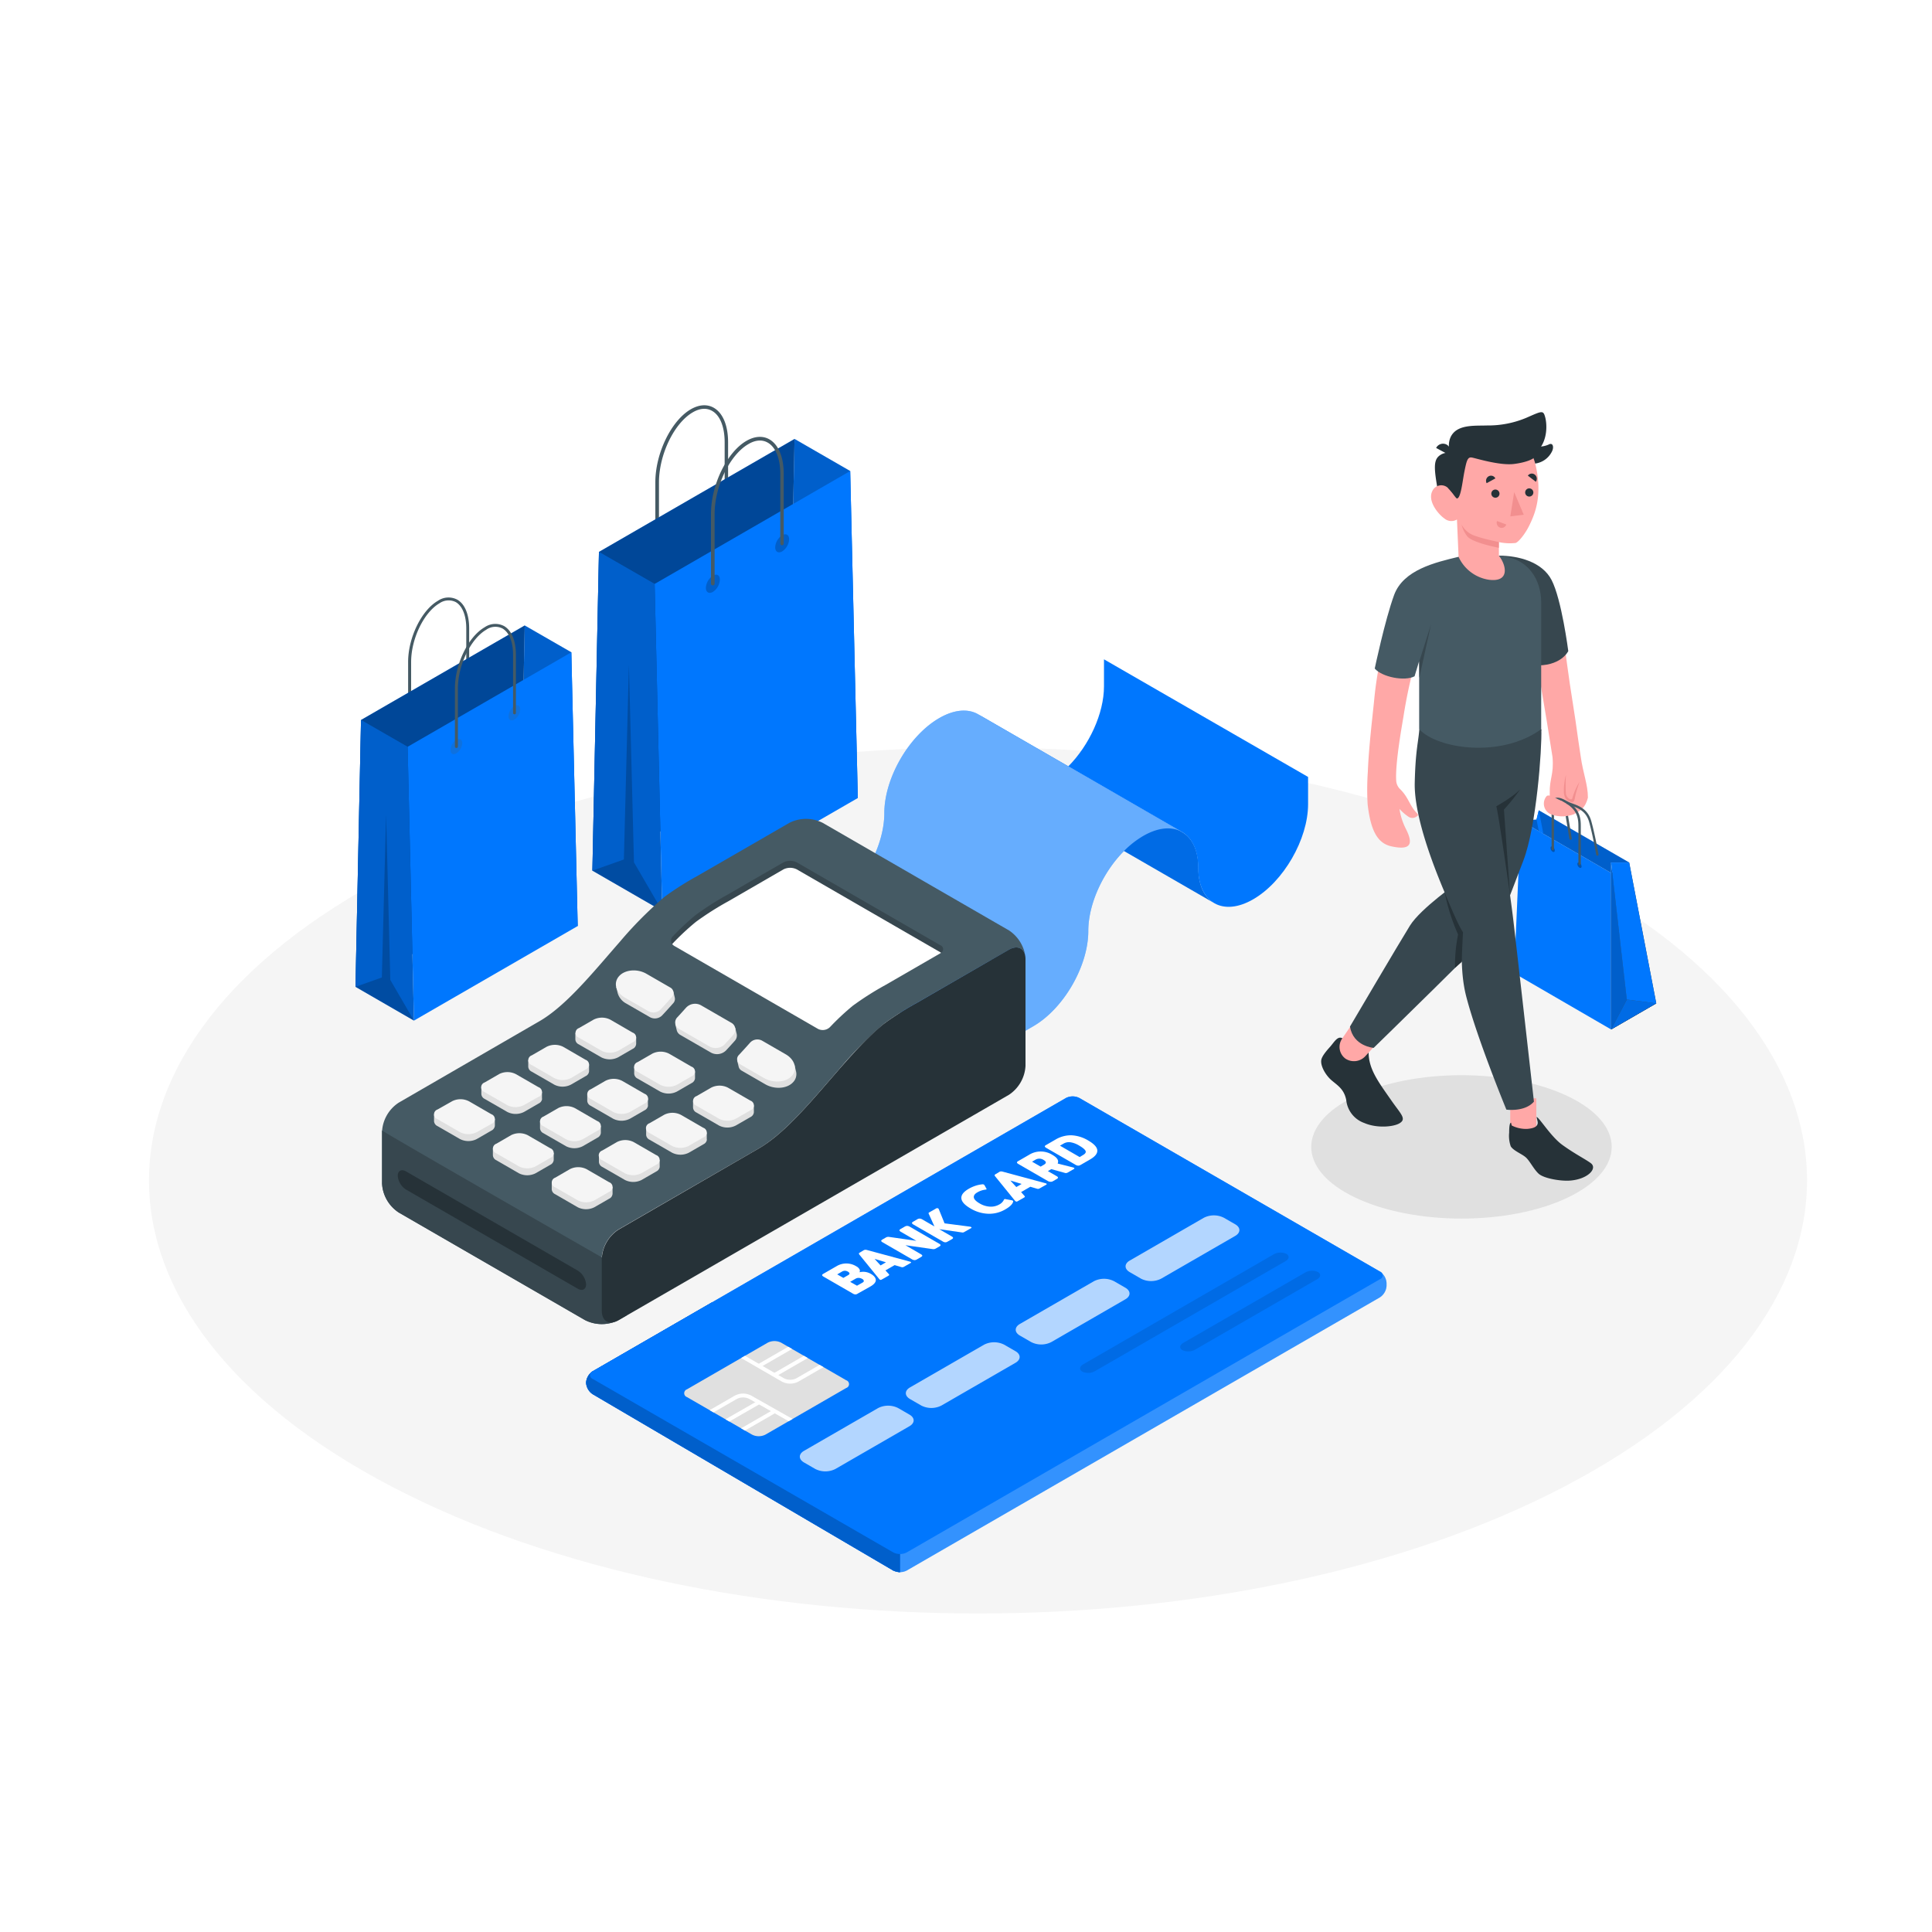 <svg class="animated" id="freepik_stories-credit-card" xmlns="http://www.w3.org/2000/svg" xmlns:xlink="http://www.w3.org/1999/xlink" viewBox="0 0 500 500" version="1.1" xmlns:svgjs="http://svgjs.com/svgjs"><style>svg#freepik_stories-credit-card:not(.animated) .animable {opacity: 0;}svg#freepik_stories-credit-card.animated #freepik--Floor--inject-1--inject-142 {animation: 1s 1 forwards cubic-bezier(.36,-0.01,.5,1.38) slideRight;animation-delay: 0s;}svg#freepik_stories-credit-card.animated #freepik--Shadow--inject-1--inject-142 {animation: 1s 1 forwards cubic-bezier(.36,-0.01,.5,1.38) zoomIn;animation-delay: 0s;}svg#freepik_stories-credit-card.animated #freepik--Bags--inject-1--inject-142 {animation: 1s 1 forwards cubic-bezier(.36,-0.01,.5,1.38) slideRight;animation-delay: 0s;}svg#freepik_stories-credit-card.animated #freepik--Plants--inject-1--inject-142 {animation: 1s 1 forwards cubic-bezier(.36,-0.01,.5,1.38) slideLeft;animation-delay: 0s;}svg#freepik_stories-credit-card.animated #freepik--Calculator--inject-1--inject-142 {animation: 1s 1 forwards cubic-bezier(.36,-0.01,.5,1.38) slideDown;animation-delay: 0s;}svg#freepik_stories-credit-card.animated #freepik--Character--inject-1--inject-142 {animation: 1s 1 forwards cubic-bezier(.36,-0.01,.5,1.38) zoomOut;animation-delay: 0s;}svg#freepik_stories-credit-card.animated #freepik--credit-card--inject-1--inject-142 {animation: 1s 1 forwards cubic-bezier(.36,-0.01,.5,1.38) lightSpeedRight;animation-delay: 0s;}            @keyframes slideRight {                0% {                    opacity: 0;                    transform: translateX(30px);                }                100% {                    opacity: 1;                    transform: translateX(0);                }            }                    @keyframes zoomIn {                0% {                    opacity: 0;                    transform: scale(0.5);                }                100% {                    opacity: 1;                    transform: scale(1);                }            }                    @keyframes slideLeft {                0% {                    opacity: 0;                    transform: translateX(-30px);                }                100% {                    opacity: 1;                    transform: translateX(0);                }            }                    @keyframes slideDown {                0% {                    opacity: 0;                    transform: translateY(-30px);                }                100% {                    opacity: 1;                    transform: translateY(0);                }            }                    @keyframes zoomOut {                0% {                    opacity: 0;                    transform: scale(1.5);                }                100% {                    opacity: 1;                    transform: scale(1);                }            }                    @keyframes lightSpeedRight {              from {                transform: translate3d(50%, 0, 0) skewX(-20deg);                opacity: 0;              }              60% {                transform: skewX(10deg);                opacity: 1;              }              80% {                transform: skewX(-2deg);              }              to {                opacity: 1;                transform: translate3d(0, 0, 0);              }            }        .animator-hidden { display: none; }</style><g id="freepik--Floor--inject-1--inject-142" class="animable" style="transform-origin: 253.11px 305.485px;"><path d="M101.4,384.74c83.79,43.77,219.63,43.77,303.42,0s83.78-114.74,0-158.51-219.63-43.77-303.42,0S17.62,341,101.4,384.74Z" style="fill: rgb(245, 245, 245); transform-origin: 253.11px 305.485px;" id="elzevnjh94v5" class="animable"></path></g><g id="freepik--Shadow--inject-1--inject-142" class="animable" style="transform-origin: 378.23px 296.814px;"><path d="M350.73,309.93c15.2,7.25,39.85,7.25,55,0s15.2-19,0-26.24-39.85-7.24-55,0S335.53,302.69,350.73,309.93Z" style="fill: rgb(224, 224, 224); transform-origin: 378.23px 296.814px;" id="eldktc1wj8ue" class="animable"></path></g><g id="freepik--Bags--inject-1--inject-142" class="animable" style="transform-origin: 157px 184.508px;"><path d="M170.05,143.27a.45.45,0,0,1-.45-.44v-18c0-7.51,4.13-16,9.2-18.92,2.12-1.22,4.23-1.36,5.94-.37,2.35,1.35,3.69,4.61,3.69,8.93v17.89a.43.43,0,0,1-.44.44.44.44,0,0,1-.45-.44V114.5c0-4-1.18-7-3.25-8.16-1.44-.83-3.18-.7-5,.37-4.82,2.79-8.75,10.93-8.75,18.15v18A.44.44,0,0,1,170.05,143.27Z" style="fill: rgb(69, 90, 100); transform-origin: 179.015px 124.079px;" id="eldymdafhzav8" class="animable"></path><polygon points="222 206.53 220.03 121.9 205.63 113.6 203.92 196.1 222 206.53" style="fill: rgb(0, 119, 254); transform-origin: 212.96px 160.065px;" id="elfo0miwkkv18" class="animable"></polygon><g id="el9mkqgfjsbpu"><g style="opacity: 0.2; transform-origin: 212.96px 160.065px;" class="animable"><polygon points="222 206.53 220.03 121.9 205.63 113.6 203.92 196.1 222 206.53" id="elzx09zppq4j" class="animable" style="transform-origin: 212.96px 160.065px;"></polygon></g></g><polygon points="155.01 142.83 153.31 225.32 203.92 196.1 205.63 113.6 155.01 142.83" style="fill: rgb(0, 119, 254); transform-origin: 179.47px 169.46px;" id="elryax8nuc88s" class="animable"></polygon><g id="el7lxx1hiwl3"><g style="opacity: 0.4; transform-origin: 179.47px 169.46px;" class="animable"><polygon points="155.01 142.83 153.31 225.32 203.92 196.1 205.63 113.6 155.01 142.83" id="el74f6kjuu7l7" class="animable" style="transform-origin: 179.47px 169.46px;"></polygon></g></g><polygon points="169.42 151.12 171.38 235.75 222 206.53 220.03 121.9 169.42 151.12" style="fill: rgb(0, 119, 254); transform-origin: 195.71px 178.825px;" id="elo5wealmrxq" class="animable"></polygon><polygon points="155.01 142.83 169.42 151.12 171.38 235.75 153.31 225.32 155.01 142.83" style="fill: rgb(0, 119, 254); transform-origin: 162.345px 189.29px;" id="elelgih62ho59" class="animable"></polygon><g id="elthgizklcntk"><g style="opacity: 0.2; transform-origin: 162.345px 189.29px;" class="animable"><polygon points="155.01 142.83 169.42 151.12 171.38 235.75 153.31 225.32 155.01 142.83" id="el61p04sp0idw" class="animable" style="transform-origin: 162.345px 189.29px;"></polygon></g></g><g id="el1zoy6q2lih6"><polygon points="171.38 235.75 164.07 223.18 162.76 172 161.46 222.43 161.46 222.43 153.31 225.32 171.38 235.75" style="opacity: 0.2; transform-origin: 162.345px 203.875px;" class="animable"></polygon></g><g id="elehc73wxc9ju"><g style="opacity: 0.2; transform-origin: 184.49px 151.076px;" class="animable"><path d="M184.49,149a4,4,0,0,0-1.81,3.13c0,1.15.81,1.63,1.81,1.06A4,4,0,0,0,186.3,150C186.3,148.85,185.49,148.37,184.49,149Z" id="elotkgx90ga7" class="animable" style="transform-origin: 184.49px 151.076px;"></path></g></g><g id="el0mrv1x8jb09"><g style="opacity: 0.2; transform-origin: 202.425px 140.605px;" class="animable"><path d="M202.43,138.51a4,4,0,0,0-1.81,3.13c0,1.16.81,1.63,1.81,1.06a4,4,0,0,0,1.8-3.13C204.23,138.41,203.43,137.94,202.43,138.51Z" id="elcoxjp31kbph" class="animable" style="transform-origin: 202.425px 140.605px;"></path></g></g><path d="M184.49,151.49A.45.45,0,0,1,184,151v-18c0-7.5,4.13-16,9.19-18.91,2.13-1.23,4.24-1.36,5.94-.38,2.35,1.36,3.7,4.62,3.7,8.94V140.6a.45.45,0,1,1-.89,0V122.72c0-4-1.18-7-3.25-8.17-1.44-.83-3.19-.7-5,.38-4.82,2.78-8.75,10.92-8.75,18.14v18A.45.45,0,0,1,184.49,151.49Z" style="fill: rgb(69, 90, 100); transform-origin: 193.417px 132.276px;" id="elilngtiidl9e" class="animable"></path><path d="M106,186.7a.37.37,0,0,1-.38-.37v-15c0-6.29,3.46-13.39,7.7-15.84a4.85,4.85,0,0,1,5-.31c2,1.13,3.1,3.86,3.1,7.48v15a.38.38,0,0,1-.75,0v-15c0-3.35-1-5.84-2.72-6.84a4.12,4.12,0,0,0-4.23.32c-4,2.33-7.32,9.14-7.32,15.19v15A.37.37,0,0,1,106,186.7Z" style="fill: rgb(69, 90, 100); transform-origin: 113.52px 170.666px;" id="elmyu43wdrl" class="animable"></path><polygon points="149.51 239.66 147.86 168.81 135.8 161.87 134.37 230.93 149.51 239.66" style="fill: rgb(0, 119, 254); transform-origin: 141.94px 200.765px;" id="elat2r0aoi4vc" class="animable"></polygon><g id="elwkescos25c"><g style="opacity: 0.2; transform-origin: 141.94px 200.765px;" class="animable"><polygon points="149.51 239.66 147.86 168.81 135.8 161.87 134.37 230.93 149.51 239.66" id="elaimv8khqss4" class="animable" style="transform-origin: 141.94px 200.765px;"></polygon></g></g><polygon points="93.43 186.33 92 255.39 134.37 230.93 135.8 161.87 93.43 186.33" style="fill: rgb(0, 119, 254); transform-origin: 113.9px 208.63px;" id="elra5lxjxch1k" class="animable"></polygon><g id="el9dippxpbvke"><g style="opacity: 0.4; transform-origin: 113.9px 208.63px;" class="animable"><polygon points="93.43 186.33 92 255.39 134.37 230.93 135.8 161.87 93.43 186.33" id="elyg3jz83hhcr" class="animable" style="transform-origin: 113.9px 208.63px;"></polygon></g></g><polygon points="105.49 193.27 107.13 264.13 149.51 239.66 147.86 168.81 105.49 193.27" style="fill: rgb(0, 119, 254); transform-origin: 127.5px 216.47px;" id="elu3eqxc1mpaj" class="animable"></polygon><polygon points="93.43 186.33 105.49 193.27 107.13 264.13 92 255.39 93.43 186.33" style="fill: rgb(0, 119, 254); transform-origin: 99.565px 225.23px;" id="els42xkf3bxll" class="animable"></polygon><g id="elgi5a5r50f9t"><g style="opacity: 0.2; transform-origin: 99.565px 225.23px;" class="animable"><polygon points="93.43 186.33 105.49 193.27 107.13 264.13 92 255.39 93.43 186.33" id="elxfo746sc9ne" class="animable" style="transform-origin: 99.565px 225.23px;"></polygon></g></g><g id="els6z5a6lgjo"><polygon points="107.13 264.13 101.01 253.6 99.92 210.76 98.82 252.97 92 255.39 107.13 264.13" style="opacity: 0.2; transform-origin: 99.565px 237.445px;" class="animable"></polygon></g><g id="elqhh1ftbdt4"><g style="opacity: 0.2; transform-origin: 118.105px 193.215px;" class="animable"><path d="M118.1,191.45a3.38,3.38,0,0,0-1.51,2.63c0,1,.68,1.36,1.51.88a3.3,3.3,0,0,0,1.52-2.62C119.62,191.37,118.94,191,118.1,191.45Z" style="fill: rgb(69, 90, 100); transform-origin: 118.105px 193.215px;" id="el93iy71mymjc" class="animable"></path></g></g><g id="elb5zoqq3kovp"><g style="opacity: 0.2; transform-origin: 133.12px 184.475px;" class="animable"><path d="M133.12,182.72a3.34,3.34,0,0,0-1.51,2.62c0,1,.68,1.36,1.51.89a3.32,3.32,0,0,0,1.51-2.62C134.63,182.63,134,182.24,133.12,182.72Z" style="fill: rgb(69, 90, 100); transform-origin: 133.12px 184.475px;" id="elwp0jno3gqsh" class="animable"></path></g></g><path d="M118.1,193.58a.38.38,0,0,1-.37-.37V178.16c0-6.28,3.45-13.38,7.7-15.83a4.86,4.86,0,0,1,5-.32c2,1.14,3.09,3.87,3.09,7.48v15a.36.36,0,0,1-.37.37.37.37,0,0,1-.37-.37v-15c0-3.34-1-5.83-2.73-6.83a4.06,4.06,0,0,0-4.22.32c-4,2.33-7.32,9.14-7.32,15.18v15.05A.38.38,0,0,1,118.1,193.58Z" style="fill: rgb(69, 90, 100); transform-origin: 125.625px 177.524px;" id="eln6zapu9e5u" class="animable"></path></g><g id="freepik--Plants--inject-1--inject-142" class="animable animator-hidden" style="transform-origin: 81.442px 281.991px;"><path d="M97.88,300.07l5.06-2.59s-.85-9.57-2.57-19.13C98,265.2,87.44,252.29,75.79,252.68s-8.91,9.11-3.62,13.57C75.52,269.08,94.33,283,97.88,300.07Z" style="fill: rgb(0, 119, 254); transform-origin: 85.282px 276.371px;" id="eluthevrjre79" class="animable"></path><g id="el9bphyndfbps"><g style="opacity: 0.1; transform-origin: 85.282px 276.371px;" class="animable"><path d="M97.88,300.07l5.06-2.59s-.85-9.57-2.57-19.13C98,265.2,87.44,252.29,75.79,252.68s-8.91,9.11-3.62,13.57C75.52,269.08,94.33,283,97.88,300.07Z" id="elh5rbkn98gg9" class="animable" style="transform-origin: 85.282px 276.371px;"></path></g></g><path d="M100.37,299h-.06a.64.64,0,0,1-.57-.69C101.09,285,88.13,261.47,73,255.8a.63.63,0,0,1-.37-.81.63.63,0,0,1,.81-.37C89,260.47,102.38,284.68,101,298.48A.62.62,0,0,1,100.37,299Z" style="fill: rgb(255, 255, 255); transform-origin: 86.844px 276.79px;" id="elz8s6yv8abx" class="animable"></path><path d="M101.41,311.31l1.53-10.17A29.91,29.91,0,0,0,93.52,284c-8.4-7.7-20.21-11.13-28.1-8.79s-6.75,10.09.21,12.71,16.36,2.5,25,8.52C96.52,300.63,101.7,307.77,101.41,311.31Z" style="fill: rgb(0, 119, 254); transform-origin: 81.442px 292.898px;" id="elksbnv0g24a" class="animable"></path><path d="M102,305a.63.63,0,0,1-.61-.52c-2.23-12.54-21.72-25.7-36-24.31a.61.61,0,0,1-.68-.56.62.62,0,0,1,.56-.69c15.08-1.5,35,12,37.33,25.34a.62.62,0,0,1-.5.73Z" style="fill: rgb(255, 255, 255); transform-origin: 83.659px 291.903px;" id="el4sw6zegvrif" class="animable"></path></g><g id="freepik--Calculator--inject-1--inject-142" class="animable" style="transform-origin: 218.7px 256.653px;"><path d="M314.08,233.63,290.9,220.25l-29.27-16.9-.07,0c-2.63-1.46-4.27-4.67-4.27-9.26,0-4.4-1.5-7.53-3.93-9.07l20,11.54,3.16,1.82,29.23,16.87.32.19c2.51,1.5,4.06,4.67,4.06,9.14S311.61,232.1,314.08,233.63Z" style="fill: rgb(0, 119, 254); transform-origin: 283.72px 209.325px;" id="eladfzo1kpg6f" class="animable"></path><g id="el0t7f6e2gen1"><g style="opacity: 0.1; transform-origin: 283.72px 209.325px;" class="animable"><path d="M314.08,233.63,290.9,220.25l-29.27-16.9-.07,0c-2.63-1.46-4.27-4.67-4.27-9.26,0-4.4-1.5-7.53-3.93-9.07l20,11.54,3.16,1.82,29.23,16.87.32.19c2.51,1.5,4.06,4.67,4.06,9.14S311.61,232.1,314.08,233.63Z" id="elyjabq0gsym" class="animable" style="transform-origin: 283.72px 209.325px;"></path></g></g><path d="M338.53,201.07v7.05c0,9.07-6.36,20.09-14.21,24.62-3.87,2.24-7.39,2.48-9.95,1.06l-.29-.17c-2.47-1.53-4-4.67-4-9.09s-1.55-7.64-4.06-9.14l-.32-.19-29.23-16.87c5.4-5.45,9.24-13.67,9.24-20.71v-7Z" style="fill: rgb(0, 119, 254); transform-origin: 307.5px 202.658px;" id="ely38ixkrzjdk" class="animable"></path><path d="M305.72,215.21c-2.56-1.35-6-1.09-9.84,1.12a23.84,23.84,0,0,0-5,3.92c-5.4,5.44-9.23,13.66-9.23,20.7,0,9.07-6.37,20.09-14.22,24.63l-14.22,8.21L200.42,243.3l14.22-8.21c7.85-4.53,14.22-15.56,14.22-24.63s6.36-20.09,14.22-24.62c3.86-2.23,7.37-2.47,9.93-1.06h0l.34.19,20,11.54,3.16,1.82Z" style="fill: rgb(0, 119, 254); transform-origin: 253.07px 228.846px;" id="elldarthiukrq" class="animable"></path><g id="elpw2tf24fjrf"><g style="opacity: 0.4; transform-origin: 253.07px 228.846px;" class="animable"><path d="M305.72,215.21c-2.56-1.35-6-1.09-9.84,1.12a23.84,23.84,0,0,0-5,3.92c-5.4,5.44-9.23,13.66-9.23,20.7,0,9.07-6.37,20.09-14.22,24.63l-14.22,8.21L200.42,243.3l14.22-8.21c7.85-4.53,14.22-15.56,14.22-24.63s6.36-20.09,14.22-24.62c3.86-2.23,7.37-2.47,9.93-1.06h0l.34.19,20,11.54,3.16,1.82Z" style="fill: rgb(255, 255, 255); transform-origin: 253.07px 228.846px;" id="elxq2bdrpeacq" class="animable"></path></g></g><path d="M265.37,247.55c-.33-2.2-2.12-3-4.28-1.75l-7.86,4.53-16,9.23a77,77,0,0,0-8.43,5.36,100.13,100.13,0,0,0-11.47,11.6c-7,8-14,16.68-21,20.72l-36.29,20.95a9.58,9.58,0,0,0-4.33,7.5v13.45c0,2.56,1.67,3.71,3.82,2.76a9.67,9.67,0,0,1-8.15-.26L103.2,313.81a9.58,9.58,0,0,1-4.33-7.5V292.86a9.56,9.56,0,0,1,4.33-7.5l36.29-21c7-4,14-12.72,21-20.71A100.26,100.26,0,0,1,172,232.08a77.32,77.32,0,0,1,8.42-5.35l16-9.23,7.85-4.54a9.57,9.57,0,0,1,8.66,0l48.21,27.84A9.69,9.69,0,0,1,265.37,247.55Z" style="fill: rgb(69, 90, 100); transform-origin: 182.12px 277.3px;" id="elykaxre0hyn" class="animable"></path><path d="M159.8,327.72s-60.93-34.87-60.92-35.17c0,0,0,.2,0,.3V306.3a9.56,9.56,0,0,0,4.33,7.5l48.21,27.84a9.57,9.57,0,0,0,8.66,0l2.06-1.19Z" style="fill: rgb(55, 71, 79); transform-origin: 130.51px 317.613px;" id="el76pslshurv5" class="animable"></path><path d="M261.08,245.79l-23.83,13.77a78.43,78.43,0,0,0-8.43,5.35C218,273.65,207.18,291,196.36,297.23l-36.29,21a9.56,9.56,0,0,0-4.33,7.5v13.45c0,2.76,1.94,3.88,4.33,2.5l101-58.32a9.58,9.58,0,0,0,4.33-7.5V248.29C265.42,245.53,263.48,244.41,261.08,245.79Z" style="fill: rgb(38, 50, 56); transform-origin: 210.57px 293.735px;" id="el38djvfxd2x2" class="animable"></path><path d="M229.13,254.87a77,77,0,0,0-8.43,5.36,64.83,64.83,0,0,0-5.91,5.53,2.69,2.69,0,0,1-3.11.45l-37.17-21.46a1.5,1.5,0,0,1-.36-2.45,65.15,65.15,0,0,1,5.93-5.53,77.32,77.32,0,0,1,8.42-5.35c4.55-2.64,9.65-5.59,14.25-8.23a3.86,3.86,0,0,1,3.47,0l37.16,21.45a1.06,1.06,0,0,1,0,2Z" style="fill: rgb(55, 71, 79); transform-origin: 208.878px 244.646px;" id="ellgbb9f2xnpb" class="animable"></path><path d="M206.22,225a3.85,3.85,0,0,0-3.47,0l-14.25,8.24a77.32,77.32,0,0,0-8.42,5.35,66.43,66.43,0,0,0-5.93,5.52l-.18.23a1.91,1.91,0,0,0,.54.47l37.17,21.46a2.69,2.69,0,0,0,3.11-.45,64.83,64.83,0,0,1,5.91-5.53,77,77,0,0,1,8.43-5.36l14.25-8.23.17-.12-.17-.12Z" style="fill: rgb(255, 255, 255); transform-origin: 208.76px 245.58px;" id="elym587wyioke" class="animable"></path><path d="M151.68,332.41c0,1.3-1,1.79-2.17,1.1L105.1,307.87a4.64,4.64,0,0,1-2.16-3.6c0-1.3,1-1.79,2.16-1.1l44.41,25.65A4.64,4.64,0,0,1,151.68,332.41Z" style="fill: rgb(38, 50, 56); transform-origin: 127.31px 318.34px;" id="elvywptru3t6" class="animable"></path><path d="M167.68,286.1v-1.78l-2.06-.15L161,281.48a4.79,4.79,0,0,0-4.33,0l-3.12,1.8-1.57-.12v1.73h0a1.49,1.49,0,0,0,.89,1.28l5.82,3.36a4.79,4.79,0,0,0,4.33,0l3.8-2.19a1.53,1.53,0,0,0,.89-1.23h0Z" style="fill: rgb(224, 224, 224); transform-origin: 159.845px 285.505px;" id="el3g5gvxxsn1m" class="animable"></path><path d="M161,279.72l5.83,3.36a1.32,1.32,0,0,1,0,2.5l-3.8,2.19a4.79,4.79,0,0,1-4.33,0l-5.82-3.36a1.32,1.32,0,0,1,0-2.5l3.79-2.19A4.79,4.79,0,0,1,161,279.72Z" style="fill: rgb(245, 245, 245); transform-origin: 159.855px 283.745px;" id="elq3vub2vue7" class="animable"></path><path d="M152.45,277.28V275.5l-2.06-.15-4.66-2.69a4.79,4.79,0,0,0-4.33,0l-3.12,1.8-1.57-.11v1.72h0a1.5,1.5,0,0,0,.9,1.27l5.82,3.36a4.73,4.73,0,0,0,4.33,0l3.79-2.19a1.51,1.51,0,0,0,.9-1.23h0Z" style="fill: rgb(224, 224, 224); transform-origin: 144.58px 276.684px;" id="elre5j60ahaf8" class="animable"></path><path d="M145.73,270.9l5.82,3.37a1.32,1.32,0,0,1,0,2.5L147.76,279a4.79,4.79,0,0,1-4.33,0l-5.82-3.37a1.32,1.32,0,0,1,0-2.5l3.79-2.19A4.79,4.79,0,0,1,145.73,270.9Z" style="fill: rgb(245, 245, 245); transform-origin: 144.58px 274.96px;" id="elw86b6nji0pj" class="animable"></path><path d="M182.91,294.89v-1.78l-2-.15-4.67-2.69a4.79,4.79,0,0,0-4.33,0l-3.11,1.8-1.58-.12v1.73h0a1.5,1.5,0,0,0,.89,1.28l5.83,3.36a4.79,4.79,0,0,0,4.33,0l3.79-2.19a1.51,1.51,0,0,0,.89-1.23h0Z" style="fill: rgb(224, 224, 224); transform-origin: 175.085px 294.295px;" id="eldi53296tv9a" class="animable"></path><path d="M176.2,288.51l5.82,3.36a1.32,1.32,0,0,1,0,2.5l-3.79,2.19a4.79,4.79,0,0,1-4.33,0l-5.83-3.36a1.32,1.32,0,0,1,0-2.5l3.8-2.19A4.79,4.79,0,0,1,176.2,288.51Z" style="fill: rgb(245, 245, 245); transform-origin: 175.045px 292.535px;" id="eltzqejfnkk1" class="animable"></path><path d="M179.87,279.07v-1.78l-2.06-.15-4.66-2.69a4.79,4.79,0,0,0-4.33,0l-3.12,1.8-1.57-.12v1.73h0a1.5,1.5,0,0,0,.89,1.28l5.83,3.36a4.79,4.79,0,0,0,4.33,0l3.79-2.19a1.55,1.55,0,0,0,.9-1.23h0Z" style="fill: rgb(224, 224, 224); transform-origin: 172px 278.475px;" id="elkez6kd2aee9" class="animable"></path><path d="M173.15,272.69l5.82,3.36a1.32,1.32,0,0,1,0,2.5l-3.79,2.19a4.79,4.79,0,0,1-4.33,0L165,277.38a1.32,1.32,0,0,1,0-2.5l3.8-2.19A4.79,4.79,0,0,1,173.15,272.69Z" style="fill: rgb(245, 245, 245); transform-origin: 171.985px 276.712px;" id="elpycuknhtm1" class="animable"></path><path d="M164.64,270.25v-1.78l-2.06-.15-4.66-2.69a4.79,4.79,0,0,0-4.33,0l-3.12,1.8-1.57-.11V269h0a1.49,1.49,0,0,0,.89,1.28l5.83,3.36a4.79,4.79,0,0,0,4.33,0l3.79-2.19a1.5,1.5,0,0,0,.89-1.23h0Z" style="fill: rgb(224, 224, 224); transform-origin: 156.77px 269.635px;" id="el1s0p7hm9g4x" class="animable"></path><path d="M157.92,263.87l5.82,3.37a1.32,1.32,0,0,1,0,2.5L160,271.93a4.79,4.79,0,0,1-4.33,0l-5.83-3.37a1.32,1.32,0,0,1,0-2.5l3.8-2.19A4.79,4.79,0,0,1,157.92,263.87Z" style="fill: rgb(245, 245, 245); transform-origin: 156.79px 267.906px;" id="elewn7swarkuq" class="animable"></path><path d="M195.1,287.86v-1.78l-2.06-.15-4.66-2.69a4.79,4.79,0,0,0-4.33,0l-3.12,1.8-1.57-.12v1.73h0a1.52,1.52,0,0,0,.9,1.28l5.82,3.36a4.79,4.79,0,0,0,4.33,0l3.8-2.19a1.53,1.53,0,0,0,.89-1.23h0Z" style="fill: rgb(224, 224, 224); transform-origin: 187.23px 287.265px;" id="elfzu5c3giluo" class="animable"></path><path d="M188.38,281.48l5.83,3.36a1.32,1.32,0,0,1,0,2.5l-3.8,2.19a4.79,4.79,0,0,1-4.33,0l-5.82-3.36a1.32,1.32,0,0,1,0-2.5l3.79-2.19A4.79,4.79,0,0,1,188.38,281.48Z" style="fill: rgb(245, 245, 245); transform-origin: 187.235px 285.505px;" id="el1eopi4kls8x" class="animable"></path><path d="M155.5,293.16v-1.78l-2.06-.15-4.66-2.69a4.73,4.73,0,0,0-4.33,0l-3.12,1.8-1.57-.12V292h0a1.52,1.52,0,0,0,.89,1.28l5.83,3.36a4.79,4.79,0,0,0,4.33,0l3.79-2.19a1.55,1.55,0,0,0,.9-1.23h0Z" style="fill: rgb(224, 224, 224); transform-origin: 147.63px 292.586px;" id="eleaahs0cstx" class="animable"></path><path d="M148.78,286.78l5.82,3.36a1.32,1.32,0,0,1,0,2.5l-3.79,2.19a4.79,4.79,0,0,1-4.33,0l-5.83-3.36a1.32,1.32,0,0,1,0-2.5l3.8-2.19A4.79,4.79,0,0,1,148.78,286.78Z" style="fill: rgb(245, 245, 245); transform-origin: 147.625px 290.805px;" id="elkudqumyi10t" class="animable"></path><path d="M140.26,284.34v-1.78l-2-.15-4.67-2.69a4.79,4.79,0,0,0-4.33,0l-3.11,1.8-1.58-.12v1.73h0a1.5,1.5,0,0,0,.89,1.28l5.83,3.36a4.79,4.79,0,0,0,4.33,0l3.79-2.19a1.51,1.51,0,0,0,.89-1.23h0Z" style="fill: rgb(224, 224, 224); transform-origin: 132.435px 283.745px;" id="el10laogqsxivj" class="animable"></path><path d="M133.54,278l5.83,3.36a1.32,1.32,0,0,1,0,2.5L135.58,286a4.79,4.79,0,0,1-4.33,0l-5.83-3.36a1.32,1.32,0,0,1,0-2.5l3.79-2.19A4.79,4.79,0,0,1,133.54,278Z" style="fill: rgb(245, 245, 245); transform-origin: 132.395px 281.987px;" id="eltkldzy14osi" class="animable"></path><path d="M170.73,302v-1.78l-2.06-.15L164,297.33a4.73,4.73,0,0,0-4.33,0l-3.12,1.8L155,299v1.73h0a1.53,1.53,0,0,0,.9,1.28l5.82,3.36a4.79,4.79,0,0,0,4.33,0l3.79-2.19a1.55,1.55,0,0,0,.9-1.23h0Z" style="fill: rgb(224, 224, 224); transform-origin: 162.87px 301.346px;" id="el15m3suhrdnp" class="animable"></path><path d="M164,295.57l5.82,3.36a1.32,1.32,0,0,1,0,2.5L166,303.62a4.79,4.79,0,0,1-4.33,0l-5.82-3.36a1.32,1.32,0,0,1,0-2.5l3.79-2.19A4.79,4.79,0,0,1,164,295.57Z" style="fill: rgb(245, 245, 245); transform-origin: 162.835px 299.591px;" id="el9wk4wxotmet" class="animable"></path><path d="M143.3,300.18V298.4l-2.06-.15-4.66-2.7a4.79,4.79,0,0,0-4.33,0l-3.12,1.8-1.57-.11V299h0a1.5,1.5,0,0,0,.9,1.27l5.82,3.37a4.79,4.79,0,0,0,4.33,0l3.8-2.19a1.53,1.53,0,0,0,.89-1.24Z" style="fill: rgb(224, 224, 224); transform-origin: 135.43px 299.595px;" id="elgo3yn4h4ehg" class="animable"></path><path d="M136.58,293.79l5.83,3.37a1.32,1.32,0,0,1,0,2.5l-3.8,2.19a4.79,4.79,0,0,1-4.33,0l-5.82-3.36a1.32,1.32,0,0,1,0-2.5l3.79-2.2A4.79,4.79,0,0,1,136.58,293.79Z" style="fill: rgb(245, 245, 245); transform-origin: 135.435px 297.82px;" id="elzey46p0j37" class="animable"></path><path d="M128.07,291.36v-1.78l-2.06-.15-4.66-2.69a4.79,4.79,0,0,0-4.33,0l-3.12,1.8-1.57-.12v1.73h0a1.5,1.5,0,0,0,.89,1.28l5.83,3.36a4.79,4.79,0,0,0,4.33,0l3.79-2.19a1.55,1.55,0,0,0,.9-1.23h0Z" style="fill: rgb(224, 224, 224); transform-origin: 120.2px 290.765px;" id="elmj1fcs8yiis" class="animable"></path><path d="M121.35,285l5.82,3.36a1.32,1.32,0,0,1,0,2.5L123.38,293a4.79,4.79,0,0,1-4.33,0l-5.83-3.36a1.32,1.32,0,0,1,0-2.5L117,285A4.79,4.79,0,0,1,121.35,285Z" style="fill: rgb(245, 245, 245); transform-origin: 120.195px 288.997px;" id="el2ab5knkibmr" class="animable"></path><path d="M158.53,309v-1.78l-2.05-.15-4.67-2.7a4.79,4.79,0,0,0-4.33,0l-3.12,1.8-1.57-.11v1.73h0a1.49,1.49,0,0,0,.89,1.27l5.82,3.37a4.79,4.79,0,0,0,4.33,0l3.8-2.19a1.51,1.51,0,0,0,.89-1.24Z" style="fill: rgb(224, 224, 224); transform-origin: 150.66px 308.4px;" id="elj7w5ejsaswl" class="animable"></path><path d="M151.81,302.58l5.83,3.37a1.32,1.32,0,0,1,0,2.5l-3.8,2.19a4.79,4.79,0,0,1-4.33,0l-5.82-3.36a1.32,1.32,0,0,1,0-2.5l3.79-2.2A4.79,4.79,0,0,1,151.81,302.58Z" style="fill: rgb(245, 245, 245); transform-origin: 150.665px 306.61px;" id="elihpuiqhyz" class="animable"></path><path d="M174.62,258.12h0l-.37-1.53-1.54-.13-5-2.91c-2.39-1.38-5.56-1.09-7.1.61a3.13,3.13,0,0,0-.7,1.25l-.44,0,.39,1.62h0a4.49,4.49,0,0,0,2.23,2.69l6.14,3.54a2.65,2.65,0,0,0,3.11-.45q1.45-1.55,2.91-3.2A1.6,1.6,0,0,0,174.62,258.12Z" style="fill: rgb(224, 224, 224); transform-origin: 167.071px 258.124px;" id="el51r1whvqmac" class="animable"></path><path d="M167.84,261.71l-6.14-3.54c-2.39-1.38-3-3.84-1.49-5.54s4.71-2,7.1-.61l6.14,3.54a1.58,1.58,0,0,1,.41,2.5q-1.46,1.65-2.91,3.2A2.64,2.64,0,0,1,167.84,261.71Z" style="fill: rgb(245, 245, 245); transform-origin: 166.845px 256.583px;" id="eluk4bkl63j4o" class="animable"></path><path d="M206,277.22v0l-.37-1.55-.44,0a5.44,5.44,0,0,0-1.49-1.24l-6.13-3.54a2.55,2.55,0,0,0-3.06.5c-1,1.07-1.91,2.13-2.86,3.15l-.87-.07.39,1.61h0a1.57,1.57,0,0,0,.77,1l6.13,3.54c2.39,1.38,5.63,1.16,7.18-.54A3,3,0,0,0,206,277.22Z" style="fill: rgb(224, 224, 224); transform-origin: 198.44px 276.055px;" id="elj1pj0odsoun" class="animable"></path><path d="M197.73,279l-6.13-3.54a1.51,1.51,0,0,1-.36-2.45q1.45-1.56,2.91-3.2a2.55,2.55,0,0,1,3.06-.5l6.13,3.54c2.4,1.38,3.11,3.91,1.57,5.61S200.13,280.36,197.73,279Z" style="fill: rgb(245, 245, 245); transform-origin: 198.245px 274.451px;" id="el56fu7xzbq82" class="animable"></path><path d="M190.64,267.52h0l-.37-1.51-1.17-.08-7.35-4.24a3.19,3.19,0,0,0-3.82.62c-.75.84-1.49,1.66-2.24,2.47a2.48,2.48,0,0,0-.19.26l-.74,0,.38,1.58h0a1.94,1.94,0,0,0,1,1.26l7.87,4.54a3.3,3.3,0,0,0,3.88-.56c.75-.8,1.5-1.63,2.24-2.46A2,2,0,0,0,190.64,267.52Z" style="fill: rgb(224, 224, 224); transform-origin: 182.73px 267.063px;" id="elrvmm403ihki" class="animable"></path><path d="M189.77,267.82c-.74.83-1.49,1.66-2.23,2.46a3.32,3.32,0,0,1-3.89.56l-7.87-4.54a1.89,1.89,0,0,1-.45-3.06c.75-.81,1.49-1.63,2.24-2.47a3.19,3.19,0,0,1,3.82-.62l7.87,4.54A2,2,0,0,1,189.77,267.82Z" style="fill: rgb(245, 245, 245); transform-origin: 182.526px 265.502px;" id="elzjno4vbu6qk" class="animable"></path></g><g id="freepik--Character--inject-1--inject-142" class="animable" style="transform-origin: 385.278px 206.12px;"><polygon points="416.95 225.91 393.56 212.4 391.86 251.87 416.95 266.42 416.95 225.91" style="fill: rgb(0, 119, 254); transform-origin: 404.405px 239.41px;" id="elwshgbai29j" class="animable"></polygon><polygon points="416.95 266.42 428.64 259.67 421.63 223.21 416.95 225.91 416.95 266.42" style="fill: rgb(55, 71, 79); transform-origin: 422.795px 244.815px;" id="elo3998rc464e" class="animable"></polygon><polygon points="428.64 259.67 421.01 258.68 416.95 266.42 428.64 259.67" style="fill: rgb(55, 71, 79); transform-origin: 422.795px 262.55px;" id="elbqth9de3rx" class="animable"></polygon><polygon points="428.64 259.67 421.01 258.68 416.95 266.42 428.64 259.67" style="fill: rgb(55, 71, 79); transform-origin: 422.795px 262.55px;" id="eleir2n9e78d9" class="animable"></polygon><polygon points="428.64 259.67 421.01 258.68 416.95 266.42 428.64 259.67" style="fill: rgb(0, 119, 254); transform-origin: 422.795px 262.55px;" id="el8ewayr7d0uq" class="animable"></polygon><g id="elwnrv04f27yq"><polygon points="428.64 259.67 421.01 258.68 416.95 266.42 428.64 259.67" style="opacity: 0.1; transform-origin: 422.795px 262.55px;" class="animable"></polygon></g><polygon points="421.01 258.68 416.95 223.21 416.95 225.91 416.95 266.42 421.01 258.68" style="fill: rgb(0, 119, 254); transform-origin: 418.98px 244.815px;" id="eldpby9995kpk" class="animable"></polygon><g id="elni552ere6da"><polygon points="421.01 258.68 416.95 223.21 416.95 225.91 416.95 266.42 421.01 258.68" style="opacity: 0.2; transform-origin: 418.98px 244.815px;" class="animable"></polygon></g><polygon points="393.56 212.4 397.65 212.1 398.24 209.7 421.63 223.21 416.95 223.21 416.95 225.91 393.56 212.4" style="fill: rgb(0, 119, 254); transform-origin: 407.595px 217.805px;" id="ely16c45mg49m" class="animable"></polygon><g id="el22dnzso42y4"><polygon points="393.56 212.4 397.65 212.1 398.24 209.7 421.63 223.21 416.95 223.21 416.95 225.91 393.56 212.4" style="opacity: 0.2; transform-origin: 407.595px 217.805px;" class="animable"></polygon></g><path d="M409.31,224.23c0,.34-.25.49-.55.31a1.2,1.2,0,0,1-.54-.94c0-.35.24-.49.54-.32A1.21,1.21,0,0,1,409.31,224.23Z" style="fill: rgb(0, 119, 254); transform-origin: 408.765px 223.912px;" id="elp4rrzoqj4jh" class="animable"></path><g id="elo8l33gj564q"><path d="M409.31,224.23c0,.34-.25.49-.55.31a1.2,1.2,0,0,1-.54-.94c0-.35.24-.49.54-.32A1.21,1.21,0,0,1,409.31,224.23Z" style="opacity: 0.3; transform-origin: 408.765px 223.912px;" class="animable"></path></g><path d="M402.37,220.11c0,.35-.25.49-.55.32a1.2,1.2,0,0,1-.54-1c0-.34.24-.49.54-.31A1.21,1.21,0,0,1,402.37,220.11Z" style="fill: rgb(0, 119, 254); transform-origin: 401.825px 219.773px;" id="el1whvxsw5alli" class="animable"></path><g id="elu1cmbxtmgwb"><path d="M402.37,220.11c0,.35-.25.49-.55.32a1.2,1.2,0,0,1-.54-1c0-.34.24-.49.54-.31A1.21,1.21,0,0,1,402.37,220.11Z" style="opacity: 0.3; transform-origin: 401.825px 219.773px;" class="animable"></path></g><path d="M414,221.46c0,.35-.25.49-.55.32a1.2,1.2,0,0,1-.54-.95c0-.34.24-.48.54-.31A1.21,1.21,0,0,1,414,221.46Z" style="fill: rgb(0, 119, 254); mix-blend-mode: multiply; transform-origin: 413.455px 221.15px;" id="elt1pr63pze6" class="animable"></path><g id="elame8f5uka0v"><path d="M414,221.46c0,.35-.25.49-.55.32a1.2,1.2,0,0,1-.54-.95c0-.34.24-.48.54-.31A1.21,1.21,0,0,1,414,221.46Z" style="opacity: 0.2; mix-blend-mode: multiply; transform-origin: 413.455px 221.15px;" class="animable"></path></g><path d="M407,217.35c0,.35-.25.49-.55.32a1.2,1.2,0,0,1-.54-.95c0-.34.24-.49.54-.31A1.21,1.21,0,0,1,407,217.35Z" style="fill: rgb(0, 119, 254); mix-blend-mode: multiply; transform-origin: 406.455px 217.038px;" id="elaq3c4bd8kog" class="animable"></path><g id="eloyoss4slrja"><path d="M407,217.35c0,.35-.25.49-.55.32a1.2,1.2,0,0,1-.54-.95c0-.34.24-.49.54-.31A1.21,1.21,0,0,1,407,217.35Z" style="opacity: 0.2; mix-blend-mode: multiply; transform-origin: 406.455px 217.038px;" class="animable"></path></g><polygon points="421.63 223.21 416.95 223.21 421.01 258.68 428.64 259.67 421.63 223.21" style="fill: rgb(0, 119, 254); transform-origin: 422.795px 241.44px;" id="el8cr9s49no8b" class="animable"></polygon><polygon points="398.24 209.7 397.65 212.1 398.24 215.1 399.42 215.79 398.24 209.7" style="fill: rgb(0, 119, 254); transform-origin: 398.535px 212.745px;" id="elpgn44qqj3x" class="animable"></polygon><path d="M390.37,144.15c3.25,0,9.79,1.06,13.18,15.92.77,3.37,1.41,7.05,2,11.78.91,7,2,12.78,2.86,19.4.12.92.56,3.63.67,4.47.62,4.49,1.87,7.3,1.87,10.71-.51,2.06-1.7,4.34-6.3,4.81-4.32-1.39-3.48-2.06-3.58-5.93s1.11-4.76.72-9.37c-1.66-10.93-4.93-29.56-4.93-29.56Z" style="fill: rgb(255, 168, 167); transform-origin: 400.66px 177.695px;" id="el1u09dy0b3ed" class="animable"></path><path d="M413.4,221.46a.32.32,0,0,1-.31-.26s-.81-4.81-1.81-8.43c-.8-2.87-2.84-3.62-4.64-4.28-.4-.14-.78-.28-1.11-.43a.31.31,0,0,1-.16-.41.31.31,0,0,1,.41-.16c.33.15.69.28,1.07.42,1.85.67,4.14,1.51,5,4.69,1,3.66,1.83,8.45,1.84,8.5a.32.32,0,0,1-.26.36Z" style="fill: rgb(69, 90, 100); transform-origin: 409.518px 214.462px;" id="elajs7qavm6le" class="animable"></path><path d="M408.76,202.35a17.07,17.07,0,0,0-1.82,4.18c-.16.79-1.43.09-1.67-1a34.31,34.31,0,0,1,0-5,16.42,16.42,0,0,0-.54,4.72c.26,1.54.67,1.88,1.73,2.26s1-.59,1.3-1.86S408.76,202.35,408.76,202.35Z" style="fill: rgb(242, 143, 143); transform-origin: 406.741px 204.062px;" id="elac4wz38pzd" class="animable"></path><path d="M408.49,223.58v-9.36c0-2.08,0-4.43-3.37-6.41-1.2-.7-2.11-.92-2.56-.63s-.39,1.07-.39,1.08v11.48a.31.31,0,0,1-.62,0V208.29a1.89,1.89,0,0,1,.68-1.64c.68-.43,1.75-.22,3.2.62,3.7,2.17,3.69,4.82,3.68,6.95v9.36a.31.31,0,1,1-.62,0Z" style="fill: rgb(69, 90, 100); transform-origin: 405.326px 215.161px;" id="elo2j6d7rwsg" class="animable"></path><path d="M406.46,217.35a.31.31,0,0,1-.31-.26L405,210a.31.31,0,0,1,.25-.36.32.32,0,0,1,.36.26l1.16,7.06a.31.31,0,0,1-.25.36Z" style="fill: rgb(69, 90, 100); transform-origin: 405.885px 213.493px;" id="elsaje2hbc1j8" class="animable"></path><path d="M404.35,207.37c-1.7-.69-3.49-2-4.12-1.29a3,3,0,0,0,1.35,4.74,8.48,8.48,0,0,0,5.94-.19Z" style="fill: rgb(255, 168, 167); transform-origin: 403.535px 208.571px;" id="elxepu5prpjyj" class="animable"></path><path d="M387.91,143.8c5.07,0,11.19,1.6,13.63,6.29,2.61,5,4.33,18.41,4.33,18.41s-1.92,4.13-9,3.67Z" style="fill: rgb(55, 71, 79); transform-origin: 396.89px 158.003px;" id="elxco8eyhh47o" class="animable"></path><path d="M347.41,268.7c-1.26-.66-2.07.95-3.21,2.24-.81.9-2.06,2.33-2.25,3.36-.27,1.53,1.1,3.93,2.62,5.25s3.29,2.27,3.84,5.17a7.05,7.05,0,0,0,4.69,5.92c3.29,1.42,7.7,1,9.2,0,1.77-1.15.15-2.4-2.33-6-3.24-4.64-5.77-7.95-5.77-12.28Z" style="fill: rgb(38, 50, 56); transform-origin: 352.481px 280.051px;" id="elleb6i586ll" class="animable"></path><path d="M350,264.9l-2.66,3.9a3.76,3.76,0,0,0,.9,5.2l.08.05a4,4,0,0,0,5.1-.79l4.15-4.53Z" style="fill: rgb(255, 168, 167); transform-origin: 352.12px 269.767px;" id="elqgvcsncbpx" class="animable"></path><path d="M398.9,188.76c.17,5-1.24,25.07-4.67,34s-5.43,14.41-6.51,16.26-32.22,32.17-32.22,32.17-5.29-.39-6.13-5.51c0,0,12.76-21.69,15.53-26.14s12.55-11.27,12.55-11.27l-.89-38.91Z" style="fill: rgb(55, 71, 79); transform-origin: 374.142px 229.975px;" id="el7p73lnve7zw" class="animable"></path><g id="el5eukr22p15p"><rect x="390.85" y="284.24" width="6.75" height="9.83" style="fill: rgb(255, 168, 167); transform-origin: 394.225px 289.155px; transform: rotate(167.19deg);" class="animable"></rect></g><path d="M398.9,188.76H367.32c-.28,3.5-1,5.46-1.19,13.92-.24,13.69,12.49,38.56,12.49,38.56-.16,1.86-.95,9.66.82,16.57,2.8,10.91,10.41,29.36,10.41,29.36s4.76.68,7.13-2.07c0,0-4.21-37.48-5.35-47.08-1.23-10.39-4.38-29.36-4.38-29.36a48.73,48.73,0,0,0,5.65-6.77,33.85,33.85,0,0,0,6-13.13" style="fill: rgb(55, 71, 79); transform-origin: 382.513px 238.002px;" id="eljt9oizr5c5l" class="animable"></path><path d="M355.65,181c1.42-14.64,5.85-24.93,6.5-28.61l4.3,18.12a131,131,0,0,0-3.21,14.78c-.18,1.25-2.22,12.13-1.9,16.77a3.31,3.31,0,0,0,1,2.16c1.58,1.55,2.05,2.89,3.11,4.63.83,1.37,1.69,1.85,1.47,2.18a1.82,1.82,0,0,1-2.45.31,12.76,12.76,0,0,1-2.29-2,16.91,16.91,0,0,0,1.65,5.15c1.87,3.71,1.56,5.66-3.63,4.57-3.25-.69-5.4-3.26-6.26-10.95a66.49,66.49,0,0,1,.05-8.32C354.24,193.34,355.22,185.39,355.65,181Z" style="fill: rgb(255, 168, 167); transform-origin: 360.394px 185.875px;" id="el2vx9uvfu1tx" class="animable"></path><path d="M377.48,144.1c-6.05,1.46-14.31,3.36-16.7,9.92s-5,19-5,19c1.89,2.21,7.77,3.37,10.31,2l1.19-3.93v17.62c4.73,5.15,21.24,7.55,31.58,0V155.84c0-5.26-2.92-11.57-11-12Z" style="fill: rgb(69, 90, 100); transform-origin: 377.32px 168.677px;" id="el6ehzgwzmoer" class="animable"></path><polygon points="367.32 171.13 370.35 161.58 367.32 175.41 367.32 171.13" style="fill: rgb(55, 71, 79); transform-origin: 368.835px 168.495px;" id="elanplyz3p69" class="animable"></polygon><path d="M375.21,117.19a3.6,3.6,0,0,0-3,1c-1.28,1.31-1,3.73,0,9.29l3.95.46Z" style="fill: rgb(38, 50, 56); transform-origin: 373.756px 122.549px;" id="elhbklwzto8s" class="animable"></path><path d="M398.25,115.58a6.2,6.2,0,0,0,2.47-.5c1.21-.7,1.53.68.87,1.87A5.67,5.67,0,0,1,397,120c0-.17-1.13-3.09-1.13-3.09Z" style="fill: rgb(38, 50, 56); transform-origin: 398.898px 117.445px;" id="eldfcfluhrn65" class="animable"></path><path d="M377.06,128c-.59.35-1.42-.78-2.15-1.54a2.54,2.54,0,0,0-4.26.7c-1.2,2.53,1.53,5.89,3.13,7a2.81,2.81,0,0,0,3.28.29l.42,9.67a10.32,10.32,0,0,0,7.78,5.91c5.68.77,4.51-3.92,2.65-6.21v-3.52a13.46,13.46,0,0,0,4.32.22c.74-.2,2.51-2.33,3.65-4.73,1.28-2.68,3.41-7.45,1.51-15.51-2-8.66-11.34-8.92-16.89-5.43S377.06,128,377.06,128Z" style="fill: rgb(255, 168, 167); transform-origin: 384.25px 131.433px;" id="el0uteh0ag8qv" class="animable"></path><path d="M377.06,129c-.29,0-1.42-1.86-2.15-2.53-1-.92.3-9.25.3-9.25s-1-3.17,1-5.26,5.88-1.75,8.71-1.85a25.47,25.47,0,0,0,10.13-2c4-1.75,4.33-2,4.83-.19s.69,5.82-1.71,8.53l-1.31,2.13s-1.22,1-5,1.49-10.15-1.56-11-1.67c-1.08-.15-1.32.91-1.9,3.79C378.48,124.66,378.05,129,377.06,129Z" style="fill: rgb(38, 50, 56); transform-origin: 387.363px 117.837px;" id="elxlyjrwdgi8f" class="animable"></path><path d="M375.21,117.83l-3.54-1.9a2,2,0,0,1,2.68-.89A2.11,2.11,0,0,1,375.21,117.83Z" style="fill: rgb(38, 50, 56); transform-origin: 373.552px 116.33px;" id="el8pq1y10nb7g" class="animable"></path><path d="M387.9,140.28s-5.26-1.06-7.1-2a6.11,6.11,0,0,1-2.55-2.51,8.3,8.3,0,0,0,1.45,3c1.34,1.72,8.2,3,8.2,3Z" style="fill: rgb(242, 143, 143); transform-origin: 383.075px 138.77px;" id="elym7ffzeylnh" class="animable"></path><path d="M388.07,127.79a1.06,1.06,0,1,1-1.06-1.1A1.08,1.08,0,0,1,388.07,127.79Z" style="fill: rgb(38, 50, 56); transform-origin: 387.01px 127.75px;" id="el25lw71ibrsu" class="animable"></path><path d="M387,123.81l-2.26,1.24a1.34,1.34,0,0,1,.53-1.79A1.25,1.25,0,0,1,387,123.81Z" style="fill: rgb(38, 50, 56); transform-origin: 385.793px 124.077px;" id="elbhect3ze2k" class="animable"></path><path d="M387.42,134.84l2.41.9a1.27,1.27,0,0,1-1.64.8A1.35,1.35,0,0,1,387.42,134.84Z" style="fill: rgb(242, 143, 143); transform-origin: 388.587px 135.728px;" id="elaxmf6nczmc" class="animable"></path><path d="M397.47,124.68l-2.06-1.58a1.24,1.24,0,0,1,1.79-.27A1.35,1.35,0,0,1,397.47,124.68Z" style="fill: rgb(38, 50, 56); transform-origin: 396.566px 123.622px;" id="elme65wm58v9" class="animable"></path><path d="M396.83,127.49a1.06,1.06,0,1,1-1.05-1.1A1.07,1.07,0,0,1,396.83,127.49Z" style="fill: rgb(38, 50, 56); transform-origin: 395.771px 127.45px;" id="el7q0b5g16kxm" class="animable"></path><polygon points="391.87 127.36 390.87 133.63 394.35 133.22 391.87 127.36" style="fill: rgb(242, 143, 143); transform-origin: 392.61px 130.495px;" id="elkm00g69msxh" class="animable"></polygon><path d="M397.87,290l-.21-.94c.69.13,3.64,5,6.58,7.17,3.21,2.34,6,3.72,7.43,4.77,1.92,1.41-.86,4.29-5.58,4.55-2.35.13-6.62-.59-7.93-1.83s-2.27-3.32-3.31-4.22-3.16-1.68-3.87-2.83a8.26,8.26,0,0,1-.41-3.54c0-1.24.08-2.59.5-2.57,0,.14.17.72.17.72a8.17,8.17,0,0,0,4,.88C396.35,292.06,398.42,291.8,397.87,290Z" style="fill: rgb(38, 50, 56); transform-origin: 401.406px 297.313px;" id="el2bc1cpci7lg" class="animable"></path><path d="M390.8,231.66s-2.8-19.92-3.55-23c0,0,4.52-2.51,6.23-4.47a50.54,50.54,0,0,1-4.26,5.33Z" style="fill: rgb(38, 50, 56); transform-origin: 390.365px 217.925px;" id="elf4lamkz9zq" class="animable"></path><path d="M373.89,231s3.37,8.39,4.73,10.24c0,0-.34,6.39-.29,7.68l-1.77,1.55a39.65,39.65,0,0,1,.79-8.62A52.08,52.08,0,0,1,373.89,231Z" style="fill: rgb(38, 50, 56); transform-origin: 376.255px 240.735px;" id="elq3g463c5qtj" class="animable"></path></g><g id="freepik--credit-card--inject-1--inject-142" class="animable" style="transform-origin: 255.26px 345.324px;"><path d="M153.41,354.87l122.46-70.71a3.83,3.83,0,0,1,3.46,0l77.78,44.91a3.81,3.81,0,0,1,1.73,3v.69a3.82,3.82,0,0,1-1.73,3l-122.46,70.7a3.78,3.78,0,0,1-3.45,0L153.4,360.8a3.83,3.83,0,0,1-1.72-3A3.79,3.79,0,0,1,153.41,354.87Z" style="fill: rgb(0, 119, 254); transform-origin: 255.26px 345.312px;" id="elq5c0ux7tnjt" class="animable"></path><g id="el77krgxznro8"><g style="opacity: 0.2; transform-origin: 255.26px 345.312px;" class="animable"><path d="M153.41,354.87l122.46-70.71a3.83,3.83,0,0,1,3.46,0l77.78,44.91a3.81,3.81,0,0,1,1.73,3v.69a3.82,3.82,0,0,1-1.73,3l-122.46,70.7a3.78,3.78,0,0,1-3.45,0L153.4,360.8a3.83,3.83,0,0,1-1.72-3A3.79,3.79,0,0,1,153.41,354.87Z" style="fill: rgb(255, 255, 255); transform-origin: 255.26px 345.312px;" id="elwgfu0y9c3b" class="animable"></path></g></g><path d="M151.68,357.83a3.83,3.83,0,0,0,1.72,3l77.8,45.65a6.22,6.22,0,0,0,1.72.42V393.39l-4.06-53.94-44.68-2.35-30.77,17.77A3.79,3.79,0,0,0,151.68,357.83Z" style="fill: rgb(0, 119, 254); transform-origin: 192.3px 372px;" id="eleqia7fc6ter" class="animable"></path><line x1="153.4" y1="360.8" x2="231.2" y2="406.45" style="fill: rgb(0, 119, 254); transform-origin: 192.3px 383.625px;" id="el3mdcvvsw5v7" class="animable"></line><path d="M151.68,357.83a3.83,3.83,0,0,0,1.72,3l77.8,45.65a6.22,6.22,0,0,0,1.72.42V393.39l-4.06-53.94-44.68-2.35-30.77,17.77A3.79,3.79,0,0,0,151.68,357.83Z" style="fill: rgb(0, 119, 254); transform-origin: 192.3px 372px;" id="elxww7x0es5lb" class="animable"></path><line x1="153.4" y1="360.8" x2="231.2" y2="406.45" style="fill: rgb(0, 119, 254); transform-origin: 192.3px 383.625px;" id="elpk1aprla1lh" class="animable"></line><g id="el2o70vnx7b9w"><g style="opacity: 0.2; transform-origin: 192.3px 372px;" class="animable"><path d="M151.68,357.83a3.83,3.83,0,0,0,1.72,3l77.8,45.65a6.22,6.22,0,0,0,1.72.42V393.39l-4.06-53.94-44.68-2.35-30.77,17.77A3.79,3.79,0,0,0,151.68,357.83Z" id="el2qzv1p0sz0c" class="animable" style="transform-origin: 192.3px 372px;"></path><line x1="153.4" y1="360.8" x2="231.2" y2="406.45" id="elsu4rferprd" class="animable" style="transform-origin: 192.3px 383.625px;"></line></g></g><path d="M279.33,284.16l77.78,44.91a1.05,1.05,0,0,1,0,2l-122.46,70.7a3.83,3.83,0,0,1-3.46,0l-77.78-44.9a1.06,1.06,0,0,1,0-2l122.46-70.71A3.83,3.83,0,0,1,279.33,284.16Z" style="fill: rgb(0, 119, 254); transform-origin: 255.271px 342.965px;" id="el3pdqx6ocyl9" class="animable"></path><path d="M221.37,335a1.46,1.46,0,0,1-.63-.21l-7.6-4.39c-.23-.13-.35-.26-.37-.37s.08-.24.29-.36l3.39-1.95a4.9,4.9,0,0,1,5.16,0,2,2,0,0,1,.82.76.75.75,0,0,1,0,.78,3.89,3.89,0,0,1,3,.45c.79.46,1.2,1,1.23,1.54s-.43,1.13-1.36,1.67L222,334.77A1.12,1.12,0,0,1,221.37,335Zm-1.86-5c.23-.14.35-.28.34-.43s-.14-.31-.4-.46a1.59,1.59,0,0,0-.79-.24,1.52,1.52,0,0,0-.74.21l-1.25.73,1.59.91Zm3.72,1.93c.25-.14.35-.3.32-.47a.77.77,0,0,0-.43-.48,1.81,1.81,0,0,0-.89-.26,1.53,1.53,0,0,0-.81.21l-1.4.81,1.77,1Z" style="fill: rgb(255, 255, 255); transform-origin: 219.714px 330.993px;" id="elgpyh0w59wfu" class="animable"></path><path d="M227.73,331.19a.89.89,0,0,1-.2-.19l-5.1-6.27a.63.63,0,0,1-.15-.32c0-.08.08-.16.23-.24l1-.6a.92.92,0,0,1,.43-.13,1.82,1.82,0,0,1,.54.09l10.87,2.94a1,1,0,0,1,.31.11c.08,0,.12.09.12.14s0,.1-.11.14l-1.76,1a.84.84,0,0,1-.33.1,1,1,0,0,1-.39-.06l-1.66-.49-2.38,1.37.87.95a.3.3,0,0,1,.1.23.38.38,0,0,1-.19.19l-1.75,1A.44.44,0,0,1,227.73,331.19Zm1.55-4.51-2.93-.88,1.54,1.69Z" style="fill: rgb(255, 255, 255); transform-origin: 229.03px 327.337px;" id="elzz4amlotahq" class="animable"></path><path d="M236.66,326.12a1.46,1.46,0,0,1-.63-.21l-7.61-4.4q-.34-.19-.36-.36t.3-.36l.9-.52a1.2,1.2,0,0,1,.39-.15,1.46,1.46,0,0,1,.5,0l7,1-4-2.32c-.22-.13-.35-.26-.37-.37s.08-.24.29-.36l1.11-.64a1.2,1.2,0,0,1,.63-.17,1.46,1.46,0,0,1,.64.21l7.61,4.4q.34.19.36.36c0,.11-.1.23-.32.36l-.89.51a1.19,1.19,0,0,1-.39.16,1.41,1.41,0,0,1-.49,0l-7-1,4,2.33q.34.2.36.36c0,.11-.1.23-.32.36l-1.1.64A1.19,1.19,0,0,1,236.66,326.12Z" style="fill: rgb(255, 255, 255); transform-origin: 235.739px 321.69px;" id="el7694n44qchm" class="animable"></path><path d="M251.31,317.56c.07,0,.12.09.12.14s0,.1-.11.14l-1.76,1a1.23,1.23,0,0,1-.28.12.65.65,0,0,1-.28,0l-5.93-.85,3.21,1.86c.23.13.35.25.37.37s-.09.23-.31.36l-1.11.63a1.07,1.07,0,0,1-.61.18,1.33,1.33,0,0,1-.63-.22l-7.6-4.38c-.23-.13-.35-.26-.37-.37s.08-.24.29-.36l1.1-.64a1.2,1.2,0,0,1,.63-.17,1.42,1.42,0,0,1,.64.21l3.15,1.82-1.5-3.33a.17.17,0,0,1,0-.17.75.75,0,0,1,.22-.17l1.75-1a.5.5,0,0,1,.24-.06.45.45,0,0,1,.25.07.34.34,0,0,1,.17.19l1.49,3.67,6.53.85A.75.75,0,0,1,251.31,317.56Z" style="fill: rgb(255, 255, 255); transform-origin: 243.724px 317.09px;" id="elehyo3oq5hn9" class="animable"></path><path d="M255.78,314.12a9.51,9.51,0,0,1-4.59-1.36c-1.53-.89-2.32-1.76-2.39-2.64s.58-1.69,1.92-2.47a9.31,9.31,0,0,1,1.78-.79,7.76,7.76,0,0,1,1.76-.36.6.6,0,0,1,.36.07.61.61,0,0,1,.19.2l.47.84c.07.09.07.16,0,.2a.82.82,0,0,1-.32.08,5.36,5.36,0,0,0-2,.68c-.71.4-1,.85-.93,1.34s.58,1,1.49,1.53a5.84,5.84,0,0,0,2.69.84,4.35,4.35,0,0,0,2.38-.55,2.7,2.7,0,0,0,1.21-1.21.47.47,0,0,1,.14-.18.53.53,0,0,1,.34,0l1.52.28a1,1,0,0,1,.3.1.22.22,0,0,1,.11.22c-.13.66-.82,1.35-2.06,2.06A8.18,8.18,0,0,1,255.78,314.12Z" style="fill: rgb(255, 255, 255); transform-origin: 255.503px 310.31px;" id="elsdafkklmp1" class="animable"></path><path d="M262.86,310.91a.9.9,0,0,1-.21-.19l-5.09-6.27a.47.47,0,0,1-.15-.32c0-.08.08-.16.22-.24l1-.6a.86.86,0,0,1,.42-.13,1.87,1.87,0,0,1,.55.09l10.87,2.94a.9.9,0,0,1,.3.11c.08,0,.12.09.12.14s0,.1-.11.14l-1.76,1a.75.75,0,0,1-.32.1,1,1,0,0,1-.39-.06l-1.66-.49-2.39,1.38.88,1c.07.08.11.16.09.22s-.07.13-.19.19l-1.75,1A.42.42,0,0,1,262.86,310.91Zm1.54-4.51-2.92-.88,1.54,1.69Z" style="fill: rgb(255, 255, 255); transform-origin: 264.15px 307.067px;" id="el294rqqg60h3" class="animable"></path><path d="M271.79,305.84a1.46,1.46,0,0,1-.64-.21l-7.6-4.39c-.22-.13-.34-.25-.36-.37s.07-.23.29-.36l2.79-1.61a5.68,5.68,0,0,1,6.12,0c1.25.72,1.69,1.46,1.33,2.22l3.95,1a.81.81,0,0,1,.25.09.24.24,0,0,1,.13.16c0,.06,0,.11-.12.16l-1.59.92a1.28,1.28,0,0,1-.32.12.68.68,0,0,1-.34,0l-3.61-1-.88.51,2.26,1.3c.23.13.35.26.36.37s-.08.23-.3.36l-1.11.64A1.16,1.16,0,0,1,271.79,305.84Zm-1.63-4.41c.69-.4.66-.81-.07-1.23a2,2,0,0,0-2.09-.08l-.9.52,2.22,1.28Z" style="fill: rgb(255, 255, 255); transform-origin: 270.619px 301.927px;" id="elyctmqh0c9u8" class="animable"></path><path d="M279,301.67a1.46,1.46,0,0,1-.63-.21l-7.6-4.39c-.22-.13-.35-.25-.37-.37s.08-.23.29-.35l2.51-1.45a7.76,7.76,0,0,1,4.05-1.09,9.25,9.25,0,0,1,4.4,1.36c1.49.87,2.27,1.71,2.33,2.53s-.56,1.61-1.86,2.36l-2.5,1.44A1.08,1.08,0,0,1,279,301.67Zm1.32-2.77c.55-.32.76-.66.64-1s-.65-.83-1.6-1.38a6.26,6.26,0,0,0-2.37-.91,2.79,2.79,0,0,0-1.77.37l-.9.52,5.1,2.95Z" style="fill: rgb(255, 255, 255); transform-origin: 277.191px 297.74px;" id="el12aor9wrrjhj" class="animable"></path><path d="M177.78,359.56l20.91-12.08a3.86,3.86,0,0,1,3.47,0L219,357.21a1.05,1.05,0,0,1,0,2l-20.91,12.07a3.83,3.83,0,0,1-3.46,0l-16.85-9.72A1.06,1.06,0,0,1,177.78,359.56Z" style="fill: rgb(224, 224, 224); transform-origin: 198.401px 359.381px;" id="elwsjxgwt60h" class="animable"></path><g style="clip-path: url(&quot;#freepik--clip-path--inject-1--inject-142&quot;); transform-origin: 198.395px 359.385px;" id="el7k3r43cp6jw" class="animable"><path d="M208.64,370.37l-14.58-8.25a3.55,3.55,0,0,0-3.5,0L180.36,368l-.5-.86,10.2-5.89a4.55,4.55,0,0,1,4.49,0l14.58,8.25Z" style="fill: rgb(255, 255, 255); transform-origin: 194.495px 365.514px;" id="elcr3ez5yyis" class="animable"></path><path d="M204.49,358.08a4.57,4.57,0,0,1-2.29-.61L188,349.26l.5-.86,14.21,8.2a3.56,3.56,0,0,0,3.57,0l10.15-5.86.5.87-10.15,5.86A4.53,4.53,0,0,1,204.49,358.08Z" style="fill: rgb(255, 255, 255); transform-origin: 202.465px 353.24px;" id="elxe19cmapat" class="animable"></path><polygon points="200.67 356.3 200.17 355.43 211.61 348.83 208.55 347.06 196.61 353.95 196.11 353.09 208.55 345.91 213.61 348.83 200.67 356.3" style="fill: rgb(255, 255, 255); transform-origin: 204.86px 351.105px;" id="elkvmtwv44vi" class="animable"></polygon><polygon points="188.24 372.86 183.17 369.94 196.2 362.47 196.7 363.33 185.18 369.94 188.24 371.7 200.26 364.77 200.76 365.63 188.24 372.86" style="fill: rgb(255, 255, 255); transform-origin: 191.965px 367.665px;" id="el257rreanp2c" class="animable"></polygon></g><path d="M207.07,375.48l19.18-11.07a5.74,5.74,0,0,1,5.2,0l2.92,1.69c1.44.82,1.44,2.17,0,3L215.2,380.17a5.74,5.74,0,0,1-5.2,0l-2.93-1.69C205.64,377.65,205.64,376.3,207.07,375.48Z" style="fill: rgb(0, 119, 254); transform-origin: 220.724px 372.29px;" id="eligao8mr7mfm" class="animable"></path><g id="elolk8a0d26tk"><g style="opacity: 0.7; transform-origin: 221.724px 372.29px;" class="animable"><path d="M208.07,375.48l19.18-11.07a5.74,5.74,0,0,1,5.2,0l2.92,1.69c1.44.82,1.44,2.17,0,3L216.2,380.17a5.74,5.74,0,0,1-5.2,0l-2.93-1.69C206.64,377.65,206.64,376.3,208.07,375.48Z" style="fill: rgb(255, 255, 255); transform-origin: 221.724px 372.29px;" id="el2egq19iybjl" class="animable"></path></g></g><path d="M235.51,359.06,254.68,348a5.74,5.74,0,0,1,5.2,0l2.93,1.69c1.43.83,1.43,2.17,0,3l-19.18,11.07a5.72,5.72,0,0,1-5.19,0l-2.93-1.69C234.07,361.23,234.07,359.89,235.51,359.06Z" style="fill: rgb(0, 119, 254); transform-origin: 249.156px 355.88px;" id="elp6gesvwrh6g" class="animable"></path><path d="M235.51,359.06,254.68,348a5.74,5.74,0,0,1,5.2,0l2.93,1.69c1.43.83,1.43,2.17,0,3l-19.18,11.07a5.72,5.72,0,0,1-5.19,0l-2.93-1.69C234.07,361.23,234.07,359.89,235.51,359.06Z" style="fill: rgb(0, 119, 254); transform-origin: 249.156px 355.88px;" id="elnln0jo6q429" class="animable"></path><g id="el86tlzj9kpfd"><path d="M235.51,359.06,254.68,348a5.74,5.74,0,0,1,5.2,0l2.93,1.69c1.43.83,1.43,2.17,0,3l-19.18,11.07a5.72,5.72,0,0,1-5.19,0l-2.93-1.69C234.07,361.23,234.07,359.89,235.51,359.06Z" style="fill: rgb(255, 255, 255); opacity: 0.7; transform-origin: 249.156px 355.88px;" class="animable"></path></g><path d="M263.94,342.64l19.18-11.07a5.72,5.72,0,0,1,5.19,0l2.93,1.69c1.44.83,1.44,2.17,0,3l-19.17,11.07a5.74,5.74,0,0,1-5.2,0l-2.93-1.69C262.51,344.81,262.51,343.47,263.94,342.64Z" style="fill: rgb(0, 119, 254); transform-origin: 277.594px 339.45px;" id="el4bj7g7o8pu1" class="animable"></path><g id="elnzc5oce02qg"><path d="M263.94,342.64l19.18-11.07a5.72,5.72,0,0,1,5.19,0l2.93,1.69c1.44.83,1.44,2.17,0,3l-19.17,11.07a5.74,5.74,0,0,1-5.2,0l-2.93-1.69C262.51,344.81,262.51,343.47,263.94,342.64Z" style="fill: rgb(255, 255, 255); opacity: 0.7; transform-origin: 277.594px 339.45px;" class="animable"></path></g><path d="M292.38,326.23l19.17-11.07a5.74,5.74,0,0,1,5.2,0l2.93,1.69c1.43.82,1.43,2.17,0,3L300.5,330.92a5.74,5.74,0,0,1-5.2,0l-2.92-1.69C290.94,328.4,290.94,327.05,292.38,326.23Z" style="fill: rgb(0, 119, 254); transform-origin: 306.026px 323.04px;" id="elmpxpf16q1fe" class="animable"></path><g id="el046hbhsg42kg"><path d="M292.38,326.23l19.17-11.07a5.74,5.74,0,0,1,5.2,0l2.93,1.69c1.43.82,1.43,2.17,0,3L300.5,330.92a5.74,5.74,0,0,1-5.2,0l-2.92-1.69C290.94,328.4,290.94,327.05,292.38,326.23Z" style="fill: rgb(255, 255, 255); opacity: 0.7; transform-origin: 306.026px 323.04px;" class="animable"></path></g><path d="M332.91,324.49c.84.49.75,1.33-.21,1.89l-49.34,28.48a3.59,3.59,0,0,1-3.26.12c-.84-.49-.75-1.33.21-1.88l49.34-28.49A3.65,3.65,0,0,1,332.91,324.49Z" style="fill: rgb(0, 119, 254); transform-origin: 306.505px 339.739px;" id="el38u1x8htbuj" class="animable"></path><g id="el8mxr510cfqf"><g style="opacity: 0.1; transform-origin: 306.505px 339.739px;" class="animable"><path d="M332.91,324.49c.84.49.75,1.33-.21,1.89l-49.34,28.48a3.59,3.59,0,0,1-3.26.12c-.84-.49-.75-1.33.21-1.88l49.34-28.49A3.65,3.65,0,0,1,332.91,324.49Z" id="ellqi1lyf39tq" class="animable" style="transform-origin: 306.505px 339.739px;"></path></g></g><path d="M341.07,329.19c.85.49.76,1.33-.2,1.88l-31.6,18.23a3.59,3.59,0,0,1-3.26.12c-.84-.48-.75-1.33.21-1.88l31.59-18.23A3.59,3.59,0,0,1,341.07,329.19Z" style="fill: rgb(0, 119, 254); transform-origin: 323.544px 339.305px;" id="elw3e3wxow2ye" class="animable"></path><g id="elksarlfq9jtp"><g style="opacity: 0.1; transform-origin: 323.544px 339.305px;" class="animable"><path d="M341.07,329.19c.85.49.76,1.33-.2,1.88l-31.6,18.23a3.59,3.59,0,0,1-3.26.12c-.84-.48-.75-1.33.21-1.88l31.59-18.23A3.59,3.59,0,0,1,341.07,329.19Z" id="el63hzbk1m7ds" class="animable" style="transform-origin: 323.544px 339.305px;"></path></g></g></g><defs>     <filter id="active" height="200%">         <feMorphology in="SourceAlpha" result="DILATED" operator="dilate" radius="2"></feMorphology>                <feFlood flood-color="#32DFEC" flood-opacity="1" result="PINK"></feFlood>        <feComposite in="PINK" in2="DILATED" operator="in" result="OUTLINE"></feComposite>        <feMerge>            <feMergeNode in="OUTLINE"></feMergeNode>            <feMergeNode in="SourceGraphic"></feMergeNode>        </feMerge>    </filter>    <filter id="hover" height="200%">        <feMorphology in="SourceAlpha" result="DILATED" operator="dilate" radius="2"></feMorphology>                <feFlood flood-color="#ff0000" flood-opacity="0.5" result="PINK"></feFlood>        <feComposite in="PINK" in2="DILATED" operator="in" result="OUTLINE"></feComposite>        <feMerge>            <feMergeNode in="OUTLINE"></feMergeNode>            <feMergeNode in="SourceGraphic"></feMergeNode>        </feMerge>            <feColorMatrix type="matrix" values="0   0   0   0   0                0   1   0   0   0                0   0   0   0   0                0   0   0   1   0 "></feColorMatrix>    </filter></defs><defs><clipPath id="freepik--clip-path--inject-1--inject-142"><path d="M177.78,359.56l20.91-12.08a3.86,3.86,0,0,1,3.47,0L219,357.21a1.05,1.05,0,0,1,0,2l-20.91,12.07a3.83,3.83,0,0,1-3.46,0l-16.85-9.72A1.06,1.06,0,0,1,177.78,359.56Z" style="fill:none"></path></clipPath></defs></svg>